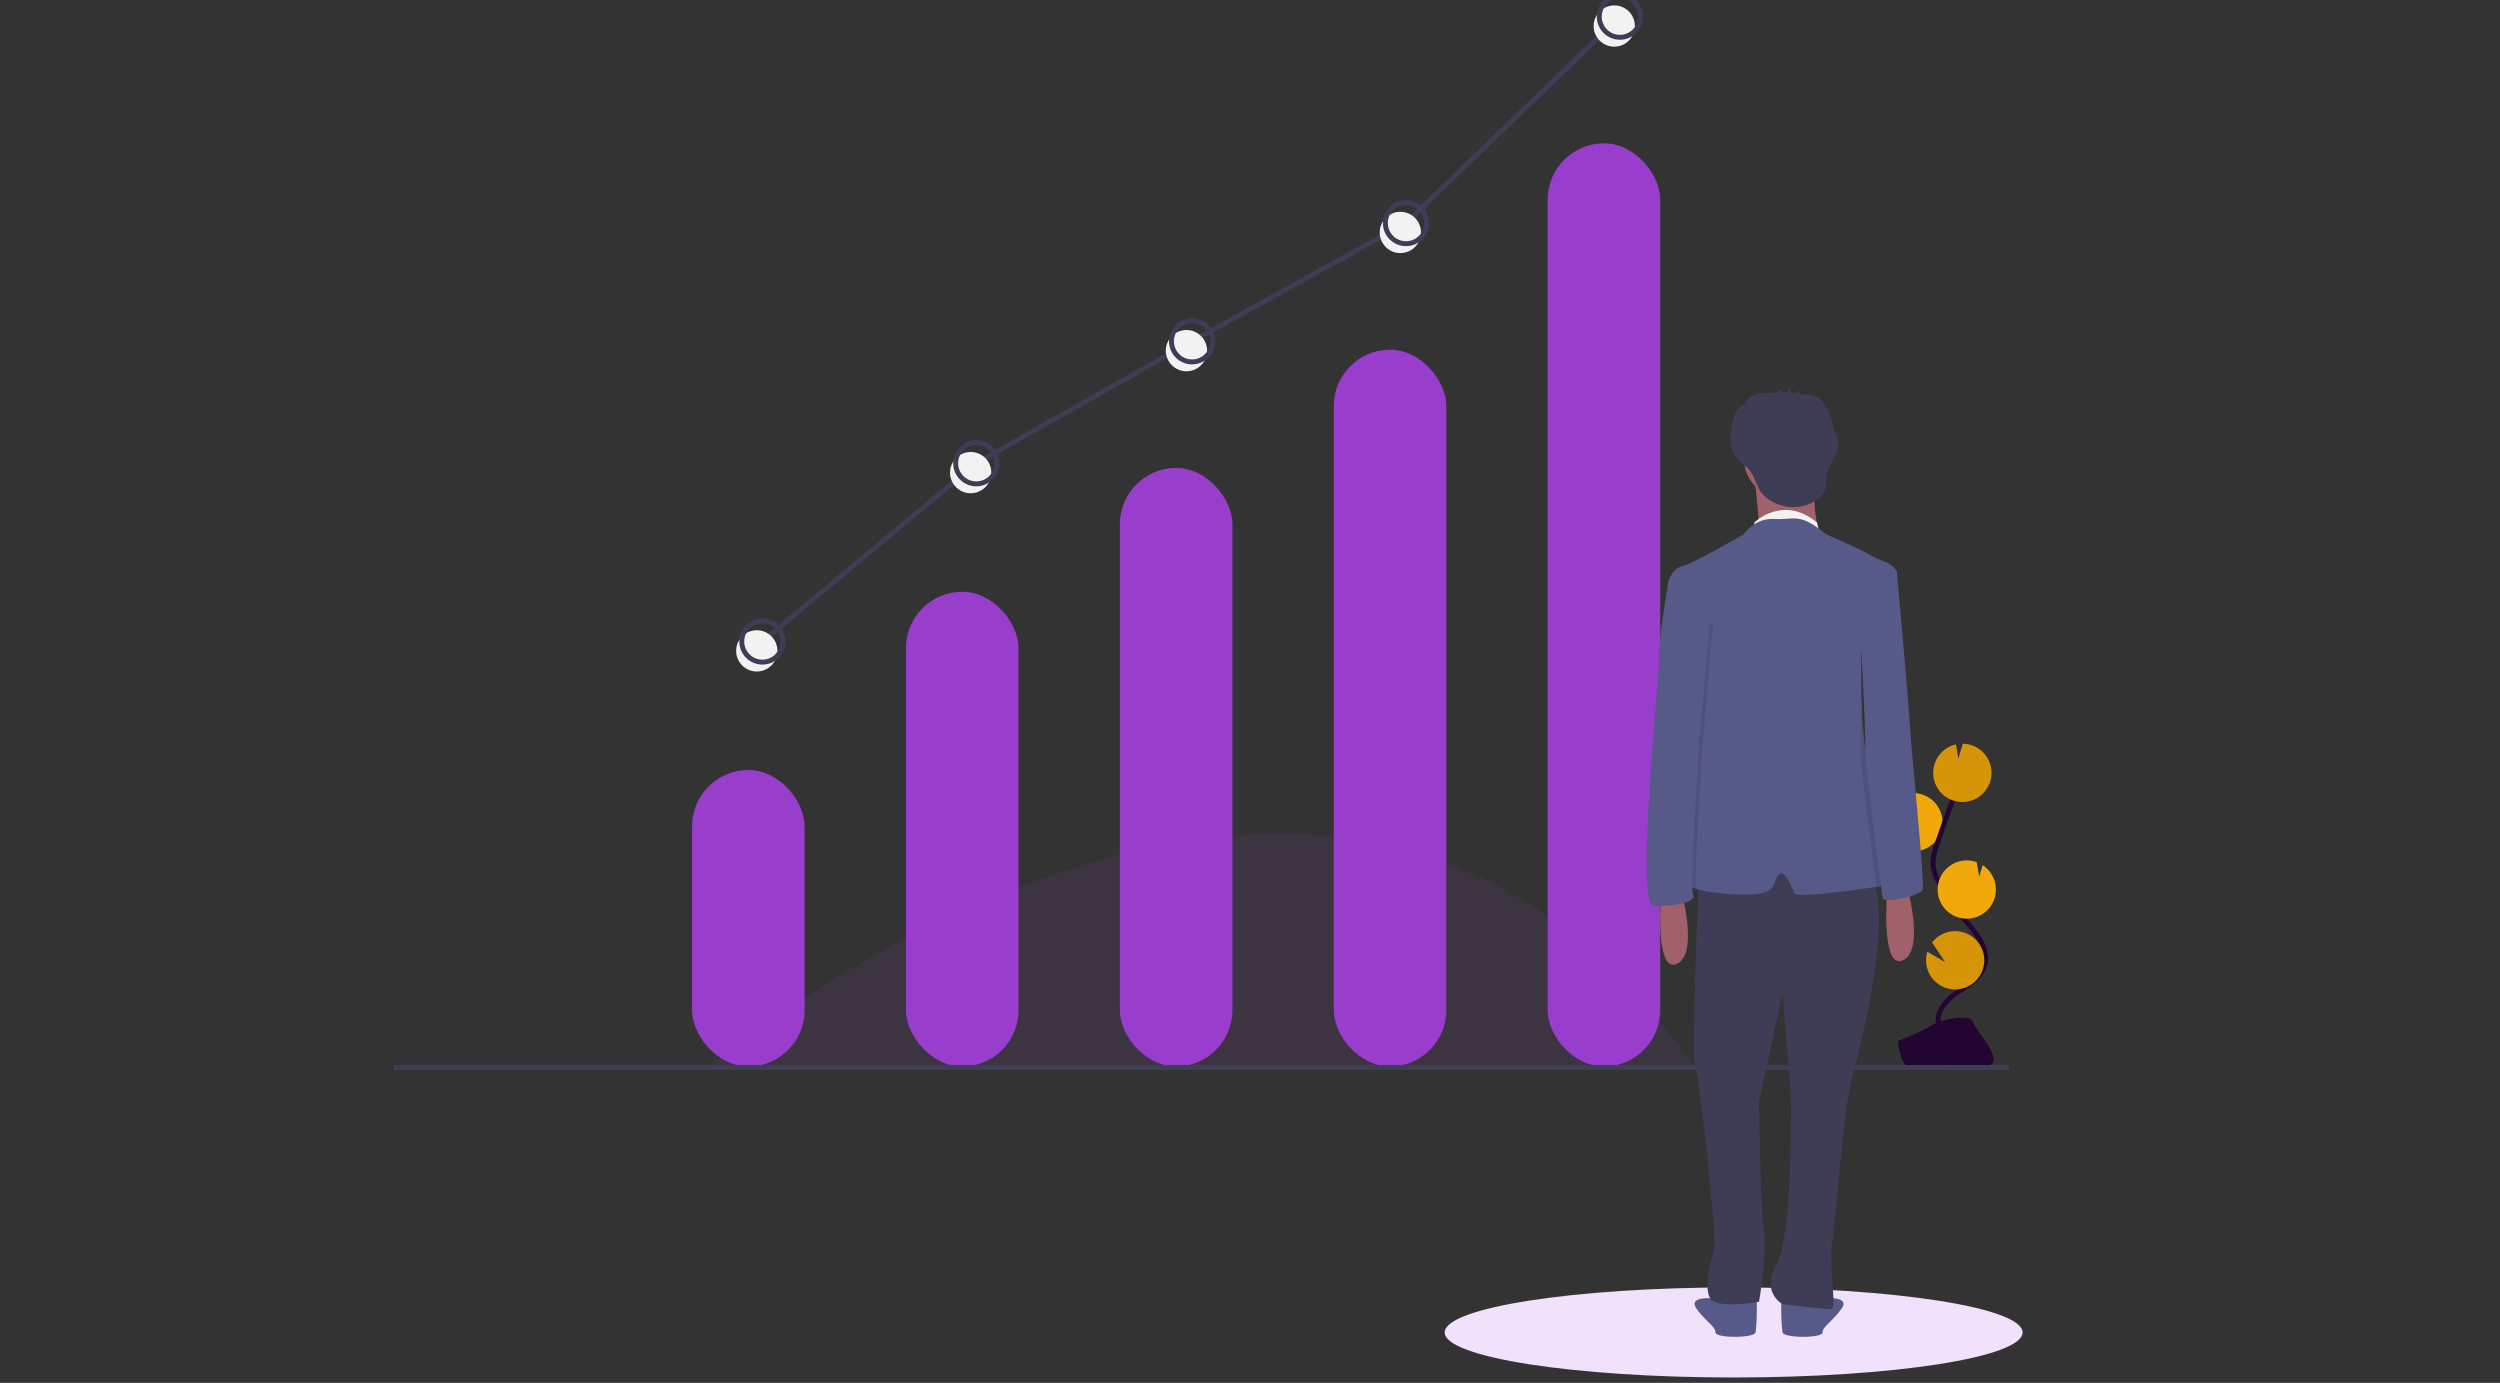 <svg xmlns="http://www.w3.org/2000/svg" viewBox="0 0 508 281"><rect x="0" y="0" width="508" height="281" fill="#333333" stroke="none"/><g transform="translate(80 -1)" fill="none" fill-rule="evenodd"><path d="M64.245 217.518s126.774-105.804 199.788 0" fill-opacity=".1" fill="#983DCC" fill-rule="nonzero"/><ellipse fill="#F1E1FA" fill-rule="nonzero" cx="272.275" cy="271.754" rx="58.716" ry="9.151"/><path d="M306.776 173.652a5.92 5.92 0 10.789-11.355l.148 3.047-1.442-2.611a5.898 5.898 0 00-3.04 3.334 5.92 5.92 0 003.544 7.584h.001z" fill="#F0A80A" fill-rule="nonzero"/><path d="M313.91 208.997c-.509-2.592 1.697-4.89 3.875-6.383 2.179-1.493 4.724-2.96 5.467-5.495 1.068-3.643-2.113-6.979-4.59-9.855a35.645 35.645 0 01-4.7-6.986 9.617 9.617 0 01-1.125-3.177c-.195-1.614.323-3.221.846-4.761a344.335 344.335 0 015.584-15.263" stroke="#220533"/><path d="M313.187 156.025a5.914 5.914 0 014.261-3.754l.488 2.897.903-3.043a5.92 5.92 0 11-5.652 3.9z" fill="#D69509" fill-rule="nonzero"/><path d="M317.623 187.323a5.92 5.92 0 005.24-10.533l-.695 2.339-.492-2.932a5.92 5.92 0 10-4.053 11.125z" fill="#F0A80A" fill-rule="nonzero"/><path d="M311.459 197.155a5.918 5.918 0 101.14-4.636l2.639 3.97-3.605-2.107a5.865 5.865 0 00-.174 2.773z" fill="#D69509" fill-rule="nonzero"/><path d="M305.69 212.507s5.225-2.047 6.8-3.168c1.574-1.122 8.036-2.46 8.427-.662.39 1.798 7.851 8.943 1.953 8.99-5.899.048-13.706.968-15.277.011-1.572-.957-1.903-5.17-1.903-5.17z" fill="#220533" fill-rule="nonzero"/><path d="M322.975 217.042c-5.899.047-13.706.968-15.277.01-1.197-.729-1.674-3.345-1.833-4.552l-.175.007s.331 4.214 1.903 5.171c1.571.957 9.378.037 15.277-.01 1.702-.014 2.29-.62 2.258-1.517-.236.542-.886.88-2.153.89z" fill="#000" fill-rule="nonzero" opacity=".2"/><rect fill="#983DCC" fill-rule="nonzero" x="60.623" y="157.467" width="22.877" height="60.242" rx="11.438"/><rect fill="#983DCC" fill-rule="nonzero" x="104.088" y="121.246" width="22.877" height="96.463" rx="11.438"/><rect fill="#983DCC" fill-rule="nonzero" x="147.554" y="96.081" width="22.877" height="121.627" rx="11.438"/><rect fill="#983DCC" fill-rule="nonzero" x="191.019" y="72.061" width="22.877" height="145.647" rx="11.438"/><rect fill="#983DCC" fill-rule="nonzero" x="234.484" y="30.121" width="22.877" height="187.588" rx="11.438"/><path stroke="#3F3D56" d="M328.278 217.899H0"/><path d="M307.576 181.325s3.588 12.918-.957 14.831c-4.545 1.914-3.11-14.352-3.11-14.352l4.067-.479z" fill="#A0616A" fill-rule="nonzero"/><path d="M275.044 264.092s-3.35-.24-4.545.478a2.887 2.887 0 01-2.392.24s-5.263-.48-3.35 2.152c1.914 2.631 3.828 3.588 3.828 4.784 0 1.196 7.894 1.196 8.133 0 .24-1.196.479-7.415 0-7.654-.478-.24-1.674 0-1.674 0zM283.894 264.092s3.35-.24 4.545.478a2.887 2.887 0 002.393.24s5.262-.48 3.348 2.152c-1.913 2.631-3.827 3.588-3.827 4.784 0 1.196-7.894 1.196-8.133 0-.24-1.196-.478-7.415 0-7.654.478-.24 1.674 0 1.674 0z" fill="#575A89" fill-rule="nonzero"/><path d="M265.236 178.694s-1.674 37.795-.717 39.709c.956 1.913 4.305 34.207 3.827 36.12-.478 1.914-2.87 9.808 0 11.004 2.87 1.196 9.09 0 9.09 0s1.674-9.569.957-14.592c-.718-5.023-.957-26.074-.957-26.074l4.784-22.007 1.674 20.811s.479 28.466-2.87 34.207 1.196 8.133 1.196 8.133 9.09 1.196 10.047.957c.957-.24-.718-9.568 0-13.635.717-4.066 2.392-26.791 3.827-32.293 1.435-5.502 9.568-36.12 3.588-42.34-5.98-6.22-34.446 0-34.446 0z" fill="#3F3D56" fill-rule="nonzero"/><circle fill="#A0616A" fill-rule="nonzero" cx="282.698" cy="94.014" r="8.372"/><path d="M276.479 97.842s1.435 11.482.718 11.72c-.718.24 12.678 0 12.678 0s-2.632-6.936 0-12.438l-13.396.718z" fill="#A0616A" fill-rule="nonzero"/><path d="M276.479 107.17s5.83-5.74 12.723 0l.446 1.712-3.6-.037h-9.569v-1.674z" fill="#F2F2F2" fill-rule="nonzero"/><path d="M304.945 180.608c-.553.11-1.907.335-3.672.603-5.877.887-16.293 2.231-16.66 1.31-.48-1.196-2.154-5.501-3.35-3.588-1.196 1.914-.478 3.588-5.502 3.828-3.418.162-8.386-.34-11.137-1.13-1.292-.37-2.096-.803-2.02-1.262.24-1.436 2.871-28.705 2.871-31.337 0-2.631.957-15.309.957-15.309l-6.875-13.527-.54-1.065s.717-2.631 2.87-3.11c2.153-.478 12.44-6.458 12.44-6.458s2.152-3.349 6.219-3.11c4.066.24 5.023-1.435 10.525 3.11 0 0 6.698 2.87 9.09 4.306 2.392 1.435 5.023 1.435 5.262 3.827.048.48-.213 1.407-.66 2.576-1.639 4.287-5.78 11.872-6.428 13.054l-.088.158s-.124 4.3.007 9.336v.012c.13 4.83.493 10.334 1.428 13.377 1.914 6.219 7.655 23.92 5.263 24.399z" fill="#575A89" fill-rule="nonzero"/><path d="M293.567 90.578a5.703 5.703 0 00-.946-2.115 11.424 11.424 0 00-1.705-4.92 5.162 5.162 0 00-1.528-1.764 4.51 4.51 0 00-2.404-.599c-.153-.003-.427.044-.675.055a10.145 10.145 0 00-.477-.134c-.094-.207-.279-.813-.33-.772l-.698.554a13.592 13.592 0 00-.889-.122l-.325-.927c-.176.276-.33.566-.46.866-.297-.015-.593-.02-.89-.016l-.593-.57a.836.836 0 01-.654.642 14.36 14.36 0 00-.815.108h-.066c-1.46-.037-3.031-.103-4.252.699a4.19 4.19 0 00-1.354 1.536c-.15.102-.3.203-.444.31a4.86 4.86 0 00-1.253 1.242c-.246.42-.432.872-.554 1.343a12.872 12.872 0 00-.638 4.397 6.526 6.526 0 001.604 4.073c.627.673 1.423 1.17 2.05 1.842 1.29 1.384 1.533 3.313 2.637 4.777 1.168 1.549 3.3 2.568 5.172 2.86a8.64 8.64 0 006.436-1.605 3.982 3.982 0 001.096-1.149c.65-1.124.375-2.537.616-3.812.452-2.392 2.734-4.398 2.34-6.8z" fill="#3F3D56" fill-rule="nonzero"/><path d="M261.648 182.043s3.588 12.917-.957 14.831c-4.545 1.914-3.11-14.353-3.11-14.353l4.067-.478z" fill="#A0616A" fill-rule="nonzero"/><path d="M265.951 152.73s-1.569 23.29-1.327 28.902c-1.292-.371-2.096-.804-2.02-1.263.24-1.436 2.871-28.705 2.871-31.337 0-2.631.957-15.309.957-15.309l-6.875-13.527c.11-.67.177-1.065.177-1.065l3.469 7.296 4.904 1.316-2.156 24.987z" fill="#000" fill-rule="nonzero" opacity=".1"/><path d="M260.691 117.696l-1.674 1.435s-2.153 12.678-1.914 15.788c.24 3.11-5.023 50.234-.957 50.234 4.067 0 8.612-.718 7.894-2.392-.717-1.675 1.195-30.03 1.195-30.03l2.154-24.988-6.698-10.047z" fill="#575A89" fill-rule="nonzero"/><path d="M304.763 120.272c-1.639 4.287-5.78 11.872-6.428 13.054.02-3.06.032-5.224.032-5.224l5.023-10.286 1.076-.838.297 3.294zM304.945 180.608c-.553.11-1.907.335-3.672.603-.916-6.775-3.366-26.256-3.21-28.09.076-.905.14-5.373.191-10.289.13 4.83.493 10.334 1.428 13.377 1.914 6.219 7.655 23.92 5.263 24.399z" fill="#000" fill-rule="nonzero" opacity=".1"/><path d="M301.835 116.022l3.588.956s2.392 26.553 2.632 31.097c.239 4.545 3.11 32.533 2.63 33.729-.478 1.196-7.893 2.87-8.132 1.674-.24-1.196-3.717-28.184-3.533-30.358.184-2.174-1.012-24.66-1.012-24.66l3.827-12.438z" fill="#575A89" fill-rule="nonzero"/><path stroke="#3F3D56" d="M74.92 131.35l43.466-36.222 43.847-24.783 43.465-24.02 43.466-41.94"/><circle fill="#F2F2F2" fill-rule="nonzero" cx="73.777" cy="133.256" r="4.194"/><circle fill="#F2F2F2" fill-rule="nonzero" cx="117.242" cy="97.035" r="4.194"/><circle fill="#F2F2F2" fill-rule="nonzero" cx="161.089" cy="72.252" r="4.194"/><circle fill="#F2F2F2" fill-rule="nonzero" cx="204.554" cy="48.231" r="4.194"/><circle fill="#F2F2F2" fill-rule="nonzero" cx="248.02" cy="6.291" r="4.194"/><circle stroke="#3F3D56" cx="74.921" cy="131.349" r="4.194"/><circle stroke="#3F3D56" cx="118.386" cy="95.128" r="4.194"/><circle stroke="#3F3D56" cx="162.233" cy="70.345" r="4.194"/><circle stroke="#3F3D56" cx="205.698" cy="46.325" r="4.194"/><circle stroke="#3F3D56" cx="249.164" cy="4.385" r="4.194"/></g></svg>